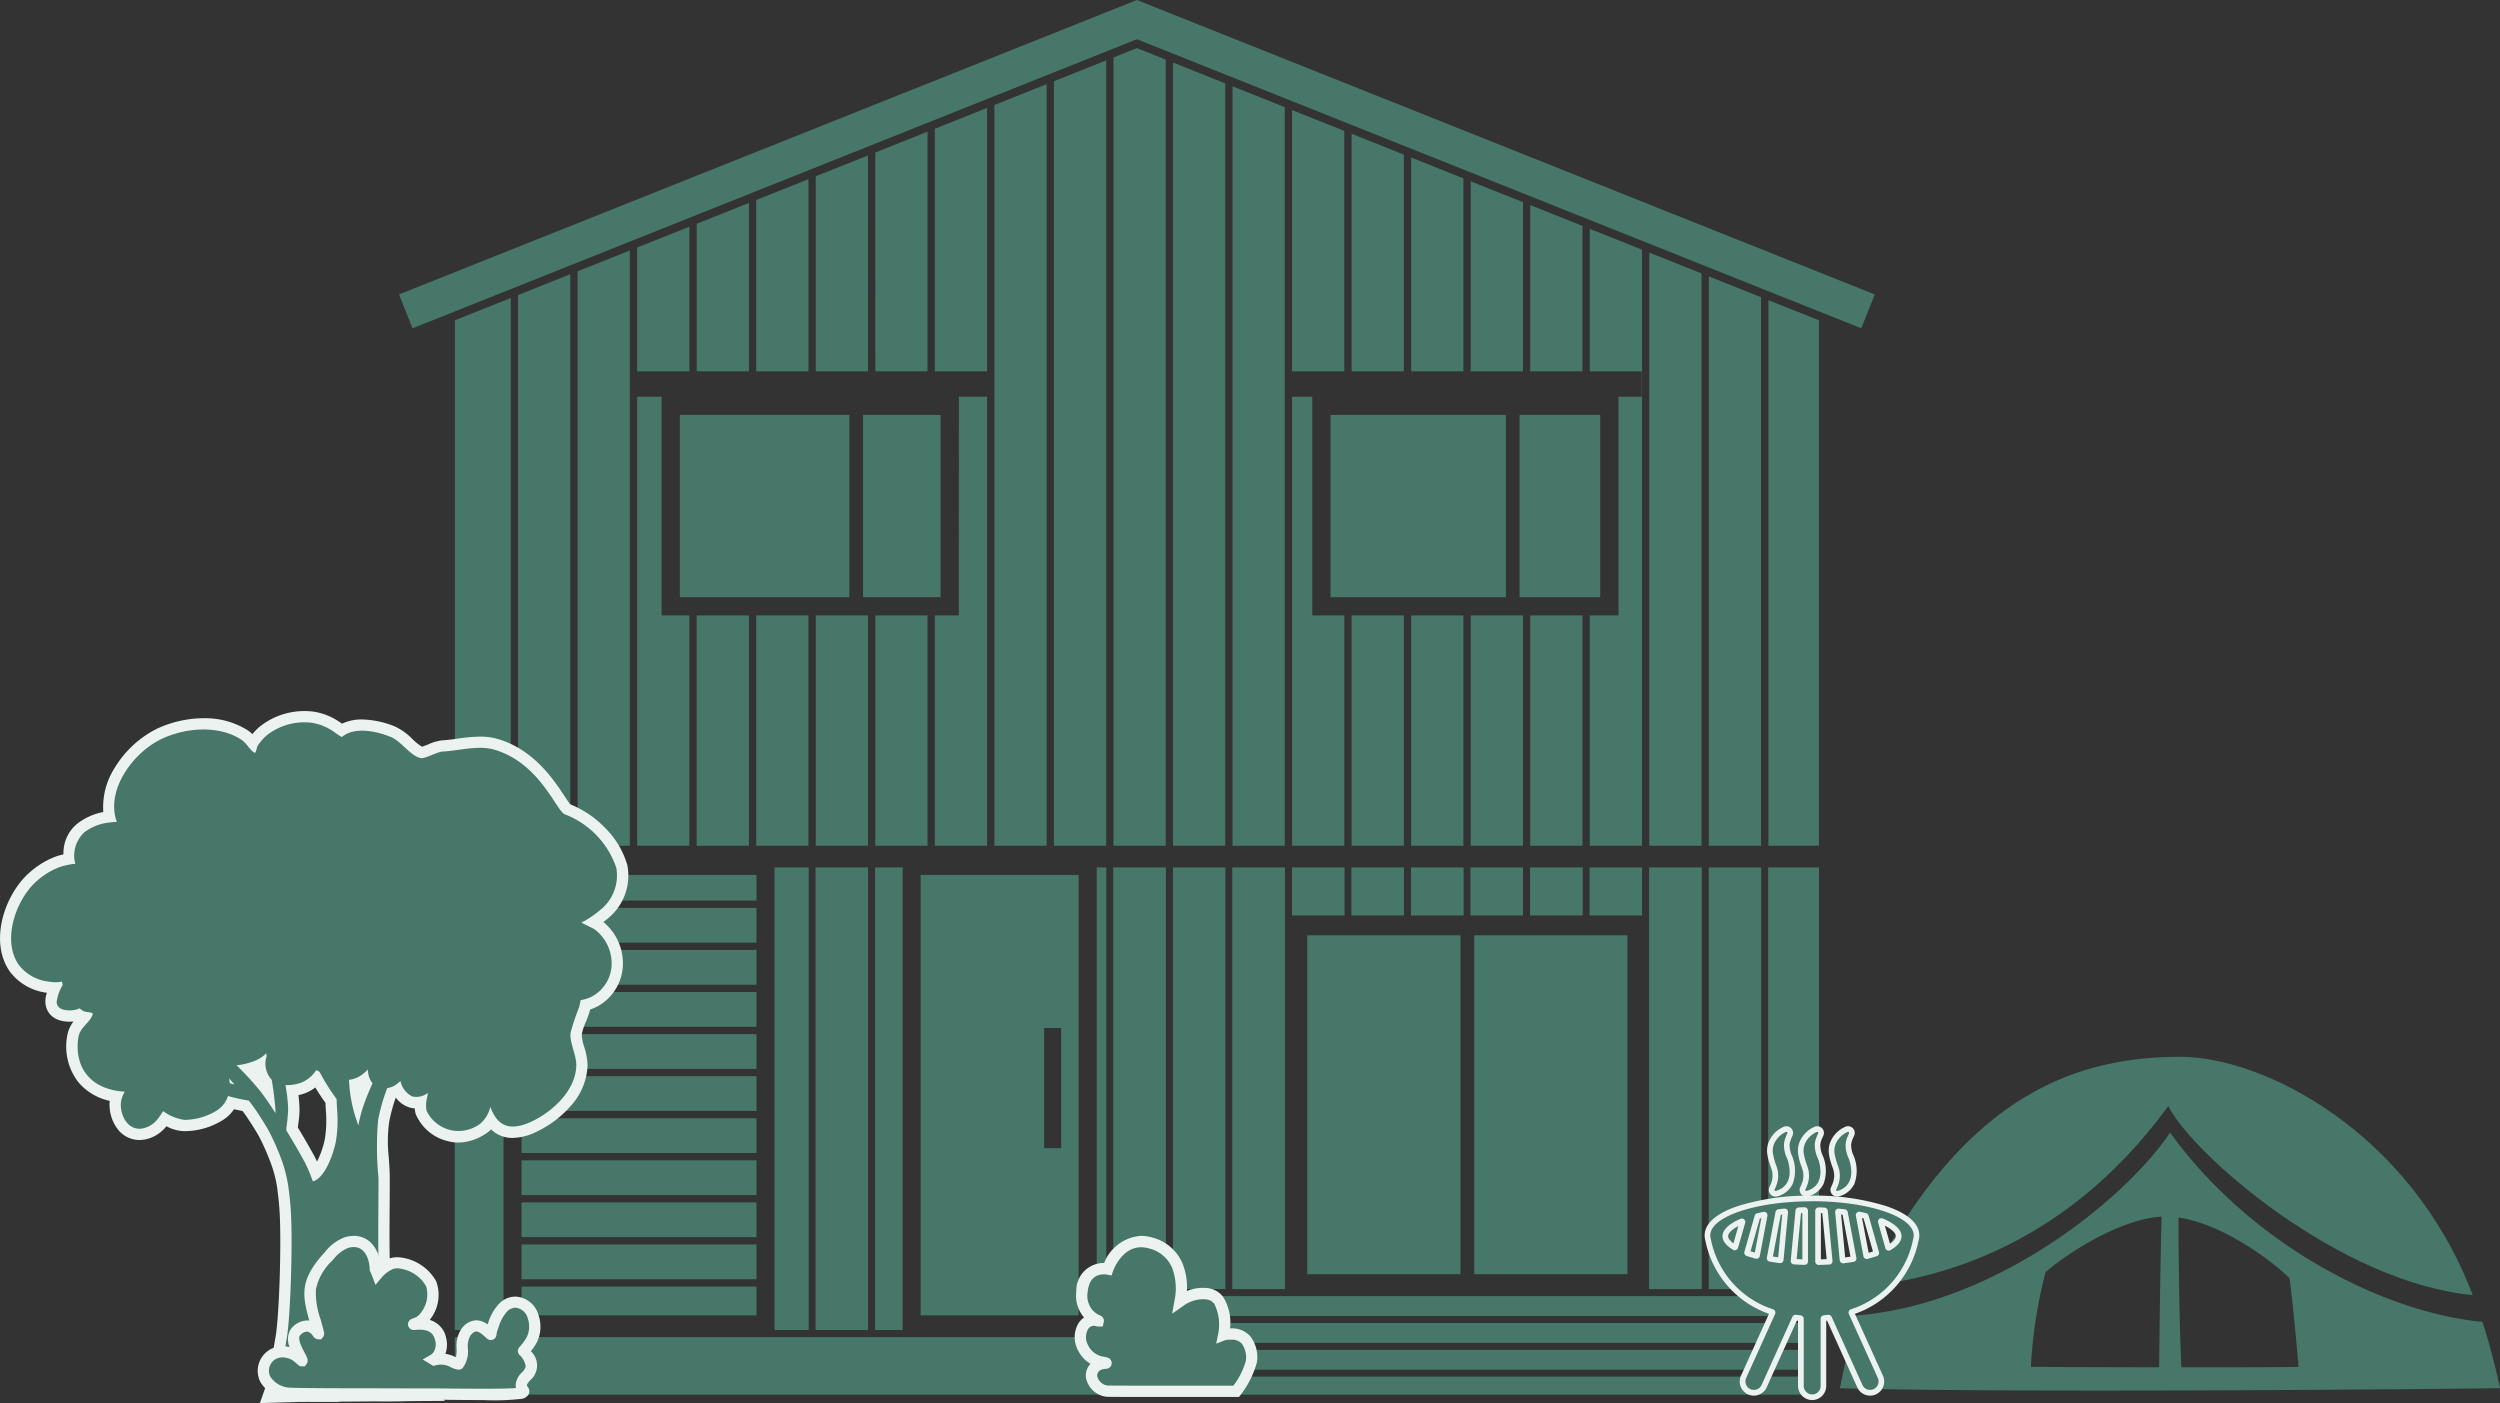 <svg xmlns="http://www.w3.org/2000/svg" xmlns:xlink="http://www.w3.org/1999/xlink" width="221.508" height="124.316" viewBox="0 0 221.508 124.316"><rect x="0" y="0" width="221.508" height="124.316" fill="#333333" stroke="none"/><defs><clipPath id="a"><rect width="4.629" height="14.919" fill="#467768"/></clipPath><clipPath id="b"><rect width="4.629" height="20.409" fill="#467768"/></clipPath><clipPath id="c"><rect width="4.629" height="12.814" fill="#467768"/></clipPath><clipPath id="f"><rect width="4.629" height="19.13" fill="#467768"/></clipPath><clipPath id="h"><rect width="4.629" height="17.024" fill="#467768"/></clipPath><clipPath id="i"><rect width="4.629" height="39.787" fill="#467768"/></clipPath><clipPath id="j"><rect width="4.629" height="16.834" fill="#467768"/></clipPath><clipPath id="k"><rect width="4.629" height="18.939" fill="#467768"/></clipPath><clipPath id="l"><rect width="4.629" height="52.745" fill="#467768"/></clipPath><clipPath id="m"><rect width="4.629" height="14.728" fill="#467768"/></clipPath><clipPath id="n"><rect width="4.629" height="21.044" fill="#467768"/></clipPath><clipPath id="o"><rect width="4.629" height="50.64" fill="#467768"/></clipPath><clipPath id="p"><rect width="4.629" height="23.149" fill="#467768"/></clipPath><clipPath id="q"><rect width="4.952" height="48.535" fill="#467768"/></clipPath><clipPath id="r"><rect width="4.629" height="69.396" fill="#467768"/></clipPath><clipPath id="t"><rect width="4.629" height="21.235" fill="#467768"/></clipPath><clipPath id="x"><rect width="4.629" height="54.66" fill="#467768"/></clipPath><clipPath id="y"><rect width="4.629" height="50.45" fill="#467768"/></clipPath><clipPath id="z"><rect width="4.629" height="52.555" fill="#467768"/></clipPath><clipPath id="ab"><rect width="4.629" height="67.291" fill="#467768"/></clipPath><clipPath id="ad"><rect width="4.629" height="67.481" fill="#467768"/></clipPath><clipPath id="ae"><rect width="4.629" height="23.339" fill="#467768"/></clipPath><clipPath id="af"><rect width="4.474" height="48.345" fill="#467768"/></clipPath><clipPath id="ag"><rect width="4.629" height="69.586" fill="#467768"/></clipPath><clipPath id="ah"><rect width="4.629" height="70.673" fill="#467768"/></clipPath><clipPath id="ai"><rect width="130.76" height="29.089" fill="#467768"/></clipPath></defs><g transform="translate(3294.078 6132.225)"><g transform="translate(317.538 102.281)"><path d="M41.625,4.371C43.822,8.691,56.822,20,68.6,21.113,63.038,6.507,49.96.006,42.721,0,34.278,0,23.7,2.695,14.976,20.326c5.051-.6,16.983-2.714,26.649-15.956" transform="translate(-3461.125 -6140.87)" fill="#467768"/><path d="M56.936,57.846c-8.559-.8-20.342-6.641-27.676-16.767-3.984,5.912-15.488,15.238-27.811,16.2C.826,59.631,0,63.729,0,63.729c17.669.464,58.489,0,58.489,0a59.051,59.051,0,0,0-1.553-5.883M16.927,61.838a41.869,41.869,0,0,1,1.3-8.406c2.793-2.342,7.14-4.751,10.281-4.909-.12,4.183-.192,10.752-.217,13.348-5.861-.009-11.363-.034-11.363-.034m13.328.036C30.06,57.409,30.01,51.834,30,48.6c4.079.595,8.515,4.039,9.843,5.385.332,2.345.8,7.85.8,7.85-2.109.032-6.194.039-10.388.036" transform="translate(-3448.598 -6175.231)" fill="#467768"/></g><g transform="translate(300.023 141.775)"><rect width="4.629" height="4.222" transform="translate(-3458.517 -6197.125)" fill="#467768"/><rect width="4.629" height="4.222" transform="translate(-3458.517 -6197.125)" fill="#467768"/><rect width="4.629" height="4.222" transform="translate(-3453.242 -6197.125)" fill="#467768"/><rect width="4.629" height="4.222" transform="translate(-3453.242 -6197.125)" fill="#467768"/><rect width="4.629" height="4.222" transform="translate(-3463.793 -6197.125)" fill="#467768"/><rect width="4.629" height="4.222" transform="translate(-3463.793 -6197.125)" fill="#467768"/><rect width="4.629" height="4.222" transform="translate(-3469.068 -6197.125)" fill="#467768"/><rect width="4.629" height="4.222" transform="translate(-3469.068 -6197.125)" fill="#467768"/><rect width="4.629" height="4.222" transform="translate(-3479.619 -6197.125)" fill="#467768"/><rect width="4.629" height="4.222" transform="translate(-3479.619 -6197.125)" fill="#467768"/><rect width="4.629" height="4.222" transform="translate(-3474.344 -6197.125)" fill="#467768"/><rect width="4.629" height="4.222" transform="translate(-3474.344 -6197.125)" fill="#467768"/><rect width="4.629" height="40.963" transform="translate(-3521.822 -6197.125)" fill="#467768"/><rect width="4.629" height="40.963" transform="translate(-3521.822 -6197.125)" fill="#467768"/><rect width="0.824" height="40.963" transform="translate(-3496.916 -6197.125)" fill="#467768"/><rect width="0.824" height="40.963" transform="translate(-3496.916 -6197.125)" fill="#467768"/><rect width="2.401" height="40.963" transform="translate(-3516.547 -6197.125)" fill="#467768"/><rect width="2.401" height="40.963" transform="translate(-3516.547 -6197.125)" fill="#467768"/><rect width="57.705" height="5.066" transform="translate(-3553.798 -6155.516)" fill="#467768"/><rect width="57.706" height="5.066" transform="translate(-3553.797 -6155.516)" fill="#467768"/><rect width="4.629" height="37.338" transform="translate(-3442.692 -6197.125)" fill="#467768"/><rect width="4.629" height="37.338" transform="translate(-3442.692 -6197.125)" fill="#467768"/><rect width="62.504" height="1.729" transform="translate(-3495.445 -6154.391)" fill="#467768"/><rect width="62.504" height="1.729" transform="translate(-3495.445 -6154.391)" fill="#467768"/><rect width="4.474" height="37.338" transform="translate(-3437.416 -6197.125)" fill="#467768"/><rect width="4.474" height="37.338" transform="translate(-3437.416 -6197.125)" fill="#467768"/><rect width="62.504" height="1.729" transform="translate(-3495.445 -6156.766)" fill="#467768"/><rect width="62.504" height="1.729" transform="translate(-3495.445 -6156.766)" fill="#467768"/><rect width="62.504" height="1.729" transform="translate(-3495.445 -6159.14)" fill="#467768"/><rect width="62.504" height="1.729" transform="translate(-3495.445 -6159.141)" fill="#467768"/><rect width="62.504" height="1.566" transform="translate(-3495.445 -6152.015)" fill="#467768"/><rect width="62.504" height="1.566" transform="translate(-3495.445 -6152.015)" fill="#467768"/><rect width="4.629" height="37.338" transform="translate(-3495.445 -6197.125)" fill="#467768"/><rect width="4.629" height="37.338" transform="translate(-3495.445 -6197.125)" fill="#467768"/><rect width="4.629" height="37.338" transform="translate(-3490.17 -6197.125)" fill="#467768"/><rect width="4.629" height="37.338" transform="translate(-3490.17 -6197.125)" fill="#467768"/><rect width="4.629" height="37.338" transform="translate(-3447.967 -6197.125)" fill="#467768"/><rect width="4.629" height="37.338" transform="translate(-3447.967 -6197.125)" fill="#467768"/><rect width="4.629" height="37.338" transform="translate(-3484.895 -6197.125)" fill="#467768"/><rect width="4.629" height="37.338" transform="translate(-3484.895 -6197.125)" fill="#467768"/><rect width="4.293" height="40.963" transform="translate(-3553.798 -6197.125)" fill="#467768"/><rect width="4.293" height="40.963" transform="translate(-3553.797 -6197.125)" fill="#467768"/><rect width="2.991" height="40.963" transform="translate(-3525.459 -6197.125)" fill="#467768"/><rect width="2.99" height="40.963" transform="translate(-3525.459 -6197.125)" fill="#467768"/><rect width="20.815" height="3.081" transform="translate(-3547.889 -6171.192)" fill="#467768"/><rect width="20.815" height="3.081" transform="translate(-3547.889 -6174.92)" fill="#467768"/><rect width="20.815" height="3.081" transform="translate(-3547.889 -6167.464)" fill="#467768"/><rect width="20.815" height="3.081" transform="translate(-3547.889 -6163.737)" fill="#467768"/><rect width="20.815" height="2.274" transform="translate(-3547.889 -6196.479)" fill="#467768"/><rect width="20.815" height="3.081" transform="translate(-3547.889 -6186.104)" fill="#467768"/><rect width="20.815" height="3.081" transform="translate(-3547.889 -6178.648)" fill="#467768"/><rect width="20.815" height="2.555" transform="translate(-3547.889 -6160.009)" fill="#467768"/><rect width="20.815" height="3.081" transform="translate(-3547.889 -6193.559)" fill="#467768"/><rect width="20.815" height="3.081" transform="translate(-3547.889 -6182.375)" fill="#467768"/><rect width="20.815" height="3.081" transform="translate(-3547.889 -6189.831)" fill="#467768"/><rect width="13.579" height="30.025" transform="translate(-3478.276 -6191.127)" fill="#467768"/><rect width="13.58" height="30.025" transform="translate(-3463.485 -6191.127)" fill="#467768"/><rect width="15.541" height="16.148" transform="translate(-3476.213 -6237.236)" fill="#467768"/><rect width="7.146" height="16.148" transform="translate(-3459.461 -6237.236)" fill="#467768"/><path d="M81.124,175.088h14V136.062h-14Zm12.454-14.812H92.065V149.625h1.513Z" transform="translate(-3593.654 -6332.542)" fill="#467768"/><g transform="translate(-3532.373 -6256.02)"><g clip-path="url(#a)"><path d="M46.3,46.478h4.629V31.56L46.3,33.407Z" transform="translate(-46.297 -31.559)" fill="#467768"/></g></g><g transform="translate(-3532.373 -6219.473)"><g clip-path="url(#b)"><rect width="4.629" height="20.409" transform="translate(0)" fill="#467768"/></g></g><g transform="translate(-3537.648 -6253.915)"><g clip-path="url(#c)"><path d="M37.037,48.068h4.629V35.254L37.037,37.1Z" transform="translate(-37.037 -35.254)" fill="#467768"/></g></g><g transform="translate(-3527.098 -6219.473)"><g clip-path="url(#b)"><rect width="4.629" height="20.409" transform="translate(0)" fill="#467768"/></g></g><g transform="translate(-3516.547 -6219.473)"><g clip-path="url(#b)"><rect width="4.629" height="20.409" transform="translate(0)" fill="#467768"/></g></g><g transform="translate(-3521.822 -6260.23)"><g clip-path="url(#f)"><path d="M64.815,43.3h4.629V24.17l-4.629,1.847Z" transform="translate(-64.815 -24.169)" fill="#467768"/></g></g><g transform="translate(-3521.822 -6219.473)"><g clip-path="url(#b)"><rect width="4.629" height="20.409" transform="translate(0)" fill="#467768"/></g></g><g transform="translate(-3527.098 -6258.125)"><g clip-path="url(#h)"><path d="M55.556,44.888h4.629V27.865l-4.629,1.847Z" transform="translate(-55.556 -27.864)" fill="#467768"/></g></g><g transform="translate(-3537.648 -6238.851)"><g clip-path="url(#i)"><path d="M39.206,61.693H37.037v39.787h4.629V81.071h-2.46Z" transform="translate(-37.037 -61.693)" fill="#467768"/></g></g><g transform="translate(-3463.793 -6257.934)"><g clip-path="url(#j)"><path d="M171.3,45.032V30.046L166.667,28.2V45.032Z" transform="translate(-166.667 -28.199)" fill="#467768"/></g></g><g transform="translate(-3469.068 -6260.039)"><g clip-path="url(#k)"><path d="M162.037,43.443V26.351L157.408,24.5V43.443Z" transform="translate(-157.408 -24.504)" fill="#467768"/></g></g><g transform="translate(-3542.923 -6251.809)"><g clip-path="url(#l)"><path d="M27.778,91.694h4.629V38.949L27.778,40.8Z" transform="translate(-27.778 -38.949)" fill="#467768"/></g></g><g transform="translate(-3458.517 -6255.829)"><g clip-path="url(#m)"><path d="M180.555,46.622V33.741l-4.629-1.847V46.622Z" transform="translate(-175.927 -31.894)" fill="#467768"/></g></g><g transform="translate(-3474.344 -6262.144)"><g clip-path="url(#n)"><path d="M152.778,41.852v-19.2l-4.629-1.848V41.852Z" transform="translate(-148.148 -20.809)" fill="#467768"/></g></g><g transform="translate(-3548.199 -6249.704)"><g clip-path="url(#o)"><path d="M18.519,93.284h4.629V42.644l-4.629,1.847Z" transform="translate(-18.519 -42.644)" fill="#467768"/></g></g><g transform="translate(-3479.619 -6264.25)"><g clip-path="url(#p)"><path d="M143.518,40.263v-21.3l-4.629-1.847V40.263Z" transform="translate(-138.89 -17.114)" fill="#467768"/></g></g><g transform="translate(-3553.797 -6247.599)"><g clip-path="url(#q)"><path d="M8.692,94.874h4.952V46.339L8.692,48.315Z" transform="translate(-8.692 -46.339)" fill="#467768"/></g></g><g transform="translate(-3490.17 -6268.46)"><g clip-path="url(#r)"><path d="M120.371,79.12H125V11.571l-4.629-1.847Z" transform="translate(-120.371 -9.724)" fill="#467768"/></g></g><g transform="translate(-3463.793 -6219.473)"><g clip-path="url(#b)"><rect width="4.629" height="20.409" fill="#467768"/></g></g><g transform="translate(-3516.547 -6262.335)"><g clip-path="url(#t)"><path d="M74.074,41.709H78.7V20.475l-4.629,1.847Z" transform="translate(-74.074 -20.474)" fill="#467768"/></g></g><g transform="translate(-3474.344 -6219.473)"><g clip-path="url(#b)"><rect width="4.629" height="20.409" fill="#467768"/></g></g><g transform="translate(-3458.517 -6219.473)"><g clip-path="url(#b)"><rect width="4.629" height="20.409" fill="#467768"/></g></g><g transform="translate(-3469.068 -6219.473)"><g clip-path="url(#b)"><rect width="4.629" height="20.409" fill="#467768"/></g></g><g transform="translate(-3453.242 -6253.724)"><g clip-path="url(#x)"><path d="M185.186,48.212h4.606v2.25h-2.063V69.84h-2.543V90.249h4.629V37.436l-4.629-1.847Z" transform="translate(-185.185 -35.588)" fill="#467768"/></g></g><g transform="translate(-3442.692 -6249.514)"><g clip-path="url(#y)"><path d="M203.7,93.428h4.629v-48.6L203.7,42.978Z" transform="translate(-203.704 -42.978)" fill="#467768"/></g></g><g transform="translate(-3447.967 -6251.618)"><g clip-path="url(#z)"><path d="M194.445,91.838h4.629V41.13l-4.629-1.847Z" transform="translate(-194.445 -39.284)" fill="#467768"/></g></g><g transform="translate(-3479.619 -6238.851)"><g clip-path="url(#i)"><path d="M140.68,81.072h0V61.694H138.89V101.48h4.629V81.072Z" transform="translate(-138.89 -61.693)" fill="#467768"/></g></g><g transform="translate(-3484.895 -6266.354)"><g clip-path="url(#ab)"><path d="M129.63,80.71h4.629V15.266l-4.629-1.847Z" transform="translate(-129.63 -13.419)" fill="#467768"/></g></g><g transform="translate(-3511.271 -6238.851)"><g clip-path="url(#i)"><path d="M85.458,81.072H83.334V101.48h4.629V61.694h-2.5Z" transform="translate(-83.334 -61.693)" fill="#467768"/></g></g><g transform="translate(-3505.996 -6266.545)"><g clip-path="url(#ad)"><path d="M92.593,80.566h4.629V13.084l-4.629,1.848Z" transform="translate(-92.593 -13.085)" fill="#467768"/></g></g><g transform="translate(-3511.271 -6264.44)"><g clip-path="url(#ae)"><path d="M83.334,40.119h4.629V16.78l-4.629,1.847Z" transform="translate(-83.334 -16.78)" fill="#467768"/></g></g><g transform="translate(-3437.416 -6247.409)"><g clip-path="url(#af)"><path d="M212.964,46.673V95.018h4.474V48.459Z" transform="translate(-212.964 -46.673)" fill="#467768"/></g></g><g transform="translate(-3500.721 -6268.65)"><g clip-path="url(#ag)"><path d="M101.852,78.976h4.629V9.39l-4.629,1.847Z" transform="translate(-101.852 -9.39)" fill="#467768"/></g></g><g transform="translate(-3495.445 -6269.737)"><g clip-path="url(#ah)"><path d="M111.111,8.311V78.156h4.629V8.5l-2.554-1.019Z" transform="translate(-111.111 -7.483)" fill="#467768"/></g></g><rect width="15.019" height="16.148" transform="translate(-3533.864 -6237.236)" fill="#467768"/><rect width="6.871" height="16.148" transform="translate(-3517.633 -6237.236)" fill="#467768"/><g transform="translate(-3558.75 -6274)"><g clip-path="url(#ai)"><path d="M129.563,29.089,65.381,3.477,1.2,29.089l-1.2-3L65.381,0l65.38,26.09Z" transform="translate(0 0)" fill="#467768"/></g></g></g><path d="M152.249,22.99a4.114,4.114,0,0,0,.986.054,1.817,1.817,0,0,0,.253-.063c.014.112.034.221.058.329a3.576,3.576,0,0,0-.533,1.53c.074.751,1.084.766,1.647.66a1.34,1.34,0,0,0,.367-.136,3.51,3.51,0,0,0,.379.249c.248.138.881.046.791.312-.258.759-1.119,1.093-1.262,2.026-.358,2.315.763,4.591,4.117,4.8a2.243,2.243,0,0,0-.357,1.218c.064,1.457,1.148,2.659,2.67,1.745.7-.421.982-1.208,1.1-1.232a4.1,4.1,0,0,0,1.874.766,5.53,5.53,0,0,0,2.762-.769,2.41,2.41,0,0,0,1.1-1.356c.052.016.108.039.158.054a14.025,14.025,0,0,0,1.684.362c.1.136.346.455.645.887.34.512.7,1.068,1.037,1.65.043.077.086.155.128.233A21.565,21.565,0,0,1,173.017,39a12.046,12.046,0,0,1,.548,2.346c0,.016,0,.033.006.049a25.692,25.692,0,0,1,.221,2.56c.094,2.332-.008,6.478-.214,9.036-.035.44-.077.856-.122,1.254-.266,1.675-.578,3.285-.763,4.209-.146.548-.248.841-.248.841l1.929-.057,1.023-.008v0l1.371,0,0-.016.652,0h0l1.178-.009h0l2.91-.022c.809.028,2.609-.015,2.871-.022l.494,0s-2.507-2.291-2.973-3.841c-.556-1.852-.3-4.844-.364-7.27-.062-2.487,0-5.518-.007-7.65a28.25,28.25,0,0,1-.036-5.14,16.936,16.936,0,0,1,.808-2.824,1.919,1.919,0,0,0,.726-.273,4.328,4.328,0,0,0,.447-.359,1.937,1.937,0,0,0,1.066,1.373,1.682,1.682,0,0,0,1.366-.318s-.04.263-.066.394a2.647,2.647,0,0,0-.045,1.2,3.149,3.149,0,0,0,2.181,1.713,3.2,3.2,0,0,0,2.543-.562,2.755,2.755,0,0,0,.921-1.513c.519,1.412,1.432,2.346,3.664,1.3,1.864-.878,3.919-2.773,3.95-4.98.013-.92-.63-2.069-.5-2.915a21.874,21.874,0,0,1,.743-2.212c.056-.213.1-.43.148-.648a3.183,3.183,0,0,0,1.027-.336,3.325,3.325,0,0,0,1.688-3.34,3.781,3.781,0,0,0-1.45-2.571c-.117-.1-1.158-.566-1.171-.622-.02-.081.149-.083.224-.127A10.221,10.221,0,0,0,201.2,16.63a3.891,3.891,0,0,0,1.4-3.709,7.709,7.709,0,0,0-4.558-4.745c-.748-.269-2.224-4.589-6.3-5.743-1.392-.395-3.084.106-4.554.182-.441.023-1.585.661-1.921.58-.957-.228-1.7-1.489-2.662-1.881-1.2-.487-3.193-.945-4.3,0-.056.047-.736-.462-.8-.5a4.618,4.618,0,0,0-1.872-.749,5.392,5.392,0,0,0-3.993,1.1,4.407,4.407,0,0,0-.8.915c-.134.195-.143.758-.338.62-.434-.307-.668-.842-1.148-1.152-2.023-1.307-4.96-1.043-7.046-.052-2.54,1.206-4.969,4.553-3.974,7.325.023.066-.145.021-.217.031-.283.035-.565.053-.846.109a4.42,4.42,0,0,0-1.814.816,2.815,2.815,0,0,0-.8,2.765c.007.053-.107.021-.161.031a6.677,6.677,0,0,0-1.288.3,6.569,6.569,0,0,0-2.339,1.584c-1.589,1.708-2.652,4.992-1.212,7.052a3.857,3.857,0,0,0,2.581,1.479m22.723,15.954c-.392-.734-.975-1.739-1.6-2.766,0-.106.005-.214.007-.229a14.751,14.751,0,0,0,.156-1.63,13.6,13.6,0,0,0-.241-2.153A3.725,3.725,0,0,0,174.531,32a2.755,2.755,0,0,0,1.386-1.026c.034-.047.093-.146.093-.146s.112.064.293.158a17.321,17.321,0,0,0,1.512,2.408c.014.328.029.657.047.985a11.216,11.216,0,0,1-.116,2.819c-.18.91-.912,3.2-2.032,3.5a15.36,15.36,0,0,0-.742-1.752m-6.63-6.956a3.17,3.17,0,0,0-.053-.418l.478.533a3.829,3.829,0,0,1-.426-.115m3.227-2.637c.02.078.037.156.057.234a2.087,2.087,0,0,0,.443,2.108q.229,1.336.333,2.679c0,.093.008.187.006.28-.434-.669-.856-1.291-1.221-1.785a24.531,24.531,0,0,0-2.074-2.3l0,0-.159-.163a4.961,4.961,0,0,0,1.178-.239,3.414,3.414,0,0,0,1.213-.6,2.9,2.9,0,0,0,.223-.218m8.58,4.79a12.211,12.211,0,0,0-.4,1.6c-.149-.4-.283-.812-.4-1.223a13.151,13.151,0,0,1-.432-2.817,2.466,2.466,0,0,0,1.137-.443c.2-.141.552-.474.552-.474a1.787,1.787,0,0,0,.4,1.223,21.808,21.808,0,0,0-.854,2.133" transform="translate(-3442.071 -6068.248)" fill="#467768" fill-rule="evenodd"/><path d="M171.021,60.34l.481-1.373c.007-.02.095-.278.218-.738.2-1.014.495-2.539.746-4.116.048-.427.086-.819.117-1.2.207-2.563.3-6.645.212-8.916a24.513,24.513,0,0,0-.212-2.46l0-.028,0-.031a10.985,10.985,0,0,0-.5-2.134,20.6,20.6,0,0,0-1.106-2.564c-.038-.07-.076-.14-.115-.209-.282-.482-.6-.987-1-1.585-.145-.209-.273-.387-.377-.528-.221-.04-.482-.091-.757-.155a3.344,3.344,0,0,1-1.13,1.044,6.449,6.449,0,0,1-3.285.9,3.579,3.579,0,0,1-1.573-.433,3.293,3.293,0,0,1-.857.758,2.972,2.972,0,0,1-1.534.461,2.436,2.436,0,0,1-1.968-1.014,3.6,3.6,0,0,1-.682-2.006,2.725,2.725,0,0,1,.017-.45,5,5,0,0,1-2.806-1.686,5.154,5.154,0,0,1-.96-4.079,2.73,2.73,0,0,1,.559-1.268c-.119.011-.239.017-.357.017-1.454,0-2.054-.831-2.131-1.609a2.279,2.279,0,0,1,.128-.952l-.058-.009a4.807,4.807,0,0,1-3.241-1.893c-1.7-2.437-.652-6.209,1.3-8.306a7.525,7.525,0,0,1,2.719-1.839,5.474,5.474,0,0,1,.749-.218,3.338,3.338,0,0,1,1.235-2.727,5.385,5.385,0,0,1,2.237-1.012l.055-.011a6.469,6.469,0,0,1,1.009-3.913A9.169,9.169,0,0,1,161.892.595,9.867,9.867,0,0,1,166.04-.34,7.1,7.1,0,0,1,169.91.71a2.8,2.8,0,0,1,.446.362A4.679,4.679,0,0,1,171.012.4a6.329,6.329,0,0,1,3.974-1.374,6.108,6.108,0,0,1,.785.05,5.585,5.585,0,0,1,2.272.893c.041.026.074.049.153.106l.1.069a3.994,3.994,0,0,1,1.781-.374,8.146,8.146,0,0,1,2.912.624,5.31,5.31,0,0,1,1.55,1.114,4.359,4.359,0,0,0,.848.676c.148-.047.382-.141.536-.2a4.12,4.12,0,0,1,1.221-.36c.422-.022.876-.084,1.357-.15a15.083,15.083,0,0,1,2.034-.184,5.4,5.4,0,0,1,1.488.188c3.238.917,5.014,3.608,5.969,5.054.184.278.407.616.528.758a8.867,8.867,0,0,1,3.077,2.077,7.667,7.667,0,0,1,1.98,3.31,4.885,4.885,0,0,1-1.722,4.721q-.191.163-.4.321a4.693,4.693,0,0,1,1.7,3.148,4.339,4.339,0,0,1-2.217,4.323,4.189,4.189,0,0,1-.655.278l-.02.078a8.959,8.959,0,0,1-.373,1.047,5.142,5.142,0,0,0-.349,1.06,3.622,3.622,0,0,0,.213,1.12,5.828,5.828,0,0,1,.3,1.657,5.69,5.69,0,0,1-1.535,3.633,9.316,9.316,0,0,1-2.989,2.238,4.954,4.954,0,0,1-2.1.545,2.68,2.68,0,0,1-1.928-.756,2.323,2.323,0,0,1-.466.377,4.475,4.475,0,0,1-2.424.79,3.59,3.59,0,0,1-.886-.113,4.112,4.112,0,0,1-2.9-2.416,2.511,2.511,0,0,1-.084-.5,2.059,2.059,0,0,1-.522-.1,2.372,2.372,0,0,1-1.16-.859,15.284,15.284,0,0,0-.587,2.172,12.821,12.821,0,0,0-.032,3.14c.041.591.083,1.2.085,1.817,0,.74,0,1.583-.009,2.476-.011,1.659-.024,3.539.016,5.153.017.692.01,1.435,0,2.153a18.91,18.91,0,0,0,.32,4.854,11.357,11.357,0,0,0,2.689,3.391l1.882,1.72-3.034.021c-.164,0-1.284.032-2.171.032-.3,0-.543,0-.73-.009L178,60.214l.006.028-2.846-.007-.764.006Zm3.542-19.07a26.542,26.542,0,0,1,.229,2.649c.095,2.335,0,6.529-.217,9.156-.032.408-.074.829-.126,1.287l-.006.044c-.229,1.438-.49,2.834-.691,3.854l.614-.018,1.165-.009h0l5.986-.046h.021c.167.006.4.009.682.009h.333a8.128,8.128,0,0,1-1.615-2.587,19.987,19.987,0,0,1-.4-5.45c.008-.733.015-1.426,0-2.083-.041-1.646-.028-3.543-.017-5.217.006-.887.012-1.726.009-2.455,0-.549-.04-1.1-.08-1.687-.022-.324-.045-.651-.061-.981l-.329,1.71-1.183-3.188a8.756,8.756,0,0,1-.146,1.132,10.1,10.1,0,0,1-.742,2.215,3.448,3.448,0,0,1-2.009,2.058l-.884.24-.316-.859c-.192-.52-.346-.9-.467-1.172.095.411.177.856.246,1.335l0,.031Zm-.18-5.347c.575.948,1.1,1.866,1.471,2.55q.108.2.228.465.048-.091.1-.2A8.194,8.194,0,0,0,176.765,37a10.217,10.217,0,0,0,.1-2.569c-.013-.24-.024-.479-.034-.692-.319-.442-.621-.9-.9-1.365a3.471,3.471,0,0,1-1.117.581q-.19.056-.377.1a12.154,12.154,0,0,1,.093,1.248,8.057,8.057,0,0,1-.1,1.236C174.414,35.671,174.4,35.8,174.383,35.922Zm12.435-2.482,0,.026a1.936,1.936,0,0,0-.059.725,2.329,2.329,0,0,0,1.464,1.01,1.567,1.567,0,0,0,.392.051,2.714,2.714,0,0,0,1.384-.5,1.78,1.78,0,0,0,.47-.9,1,1,0,0,1,.971-.761h.7l.241.655c.4,1.091.81,1.091,1.055,1.091a3.153,3.153,0,0,0,1.245-.355c1.608-.757,3.351-2.36,3.376-4.09a4.528,4.528,0,0,0-.224-1.084,4.671,4.671,0,0,1-.265-1.967,6.774,6.774,0,0,1,.471-1.508,7.377,7.377,0,0,0,.294-.812c.045-.17.089-.362.133-.585l.138-.691.7-.1a2.193,2.193,0,0,0,.706-.231,2.337,2.337,0,0,0,1.16-2.357A2.752,2.752,0,0,0,200.1,19.19c-.1-.052-.307-.156-.44-.221-.674-.331-.982-.482-1.1-.965a1.057,1.057,0,0,1,.772-1.275,9.063,9.063,0,0,0,1.217-.858,2.938,2.938,0,0,0,1.084-2.7,6.687,6.687,0,0,0-3.928-4.054c-.532-.191-.855-.68-1.389-1.49-.924-1.4-2.321-3.517-4.845-4.231a3.449,3.449,0,0,0-.942-.112,13.406,13.406,0,0,0-1.764.166c-.492.067-1,.137-1.5.164a6.2,6.2,0,0,0-.609.222,3.824,3.824,0,0,1-1.321.368,1.3,1.3,0,0,1-.3-.034,4.334,4.334,0,0,1-1.862-1.2,3.9,3.9,0,0,0-.944-.729,6.241,6.241,0,0,0-2.159-.476,1.69,1.69,0,0,0-1.112.309l-.008.007a1.018,1.018,0,0,1-.652.236h0c-.386,0-.668-.19-1.269-.619l-.065-.046a3.565,3.565,0,0,0-1.454-.6,4.1,4.1,0,0,0-.528-.034,4.359,4.359,0,0,0-2.7.916,3.242,3.242,0,0,0-.559.64l-.02.075a2.475,2.475,0,0,1-.119.368,1.085,1.085,0,0,1-1.65.5,3.677,3.677,0,0,1-.726-.725,2.032,2.032,0,0,0-.387-.4,5.119,5.119,0,0,0-2.785-.729,7.826,7.826,0,0,0-3.29.741c-2.23,1.059-4.228,3.948-3.461,6.084a1.028,1.028,0,0,1-.126.937,1.05,1.05,0,0,1-.873.438c-.044,0-.084,0-.116,0l-.206.022c-.175.018-.34.036-.487.065a3.447,3.447,0,0,0-1.392.622c-.427.337-.552.875-.429,1.856a1.023,1.023,0,0,1-.247.8,1.049,1.049,0,0,1-.8.352h-.028a5.471,5.471,0,0,0-1.013.235,5.59,5.59,0,0,0-1.958,1.328,6.53,6.53,0,0,0-1.5,2.928,3.634,3.634,0,0,0,.373,2.87A2.879,2.879,0,0,0,152.409,22a3.214,3.214,0,0,0,.7.047l.036-.01.085-.024,1.108-.3.147,1.139c.01.076.024.155.043.24l.072.324-.136.3c-.056.123-.116.245-.174.363s-.155.313-.214.462l.079,0a1.811,1.811,0,0,0,.326-.03h0a.478.478,0,0,0,.091-.04l.555-.289.5.372c.074.054.139.1.2.137l.1.013a1.4,1.4,0,0,1,1.117.585,1.112,1.112,0,0,1,.1.952,3.351,3.351,0,0,1-.786,1.194c-.263.288-.4.448-.435.662a3.191,3.191,0,0,0,.542,2.521,3.517,3.517,0,0,0,2.649,1.13l1.553.1-.733,1.372a1.328,1.328,0,0,0-.24.7c.023.532.279,1.106.652,1.106a1.045,1.045,0,0,0,.5-.176,2,2,0,0,0,.59-.677,1.268,1.268,0,0,1,.828-.678,1.034,1.034,0,0,1,.2-.02,1.337,1.337,0,0,1,.794.309,2.1,2.1,0,0,0,1.1.458h.085a4.626,4.626,0,0,0,2.153-.641,1.4,1.4,0,0,0,.644-.8l.117-.349-.025-.406a2.161,2.161,0,0,0-.036-.286l-.4-2.027-.185-.19.146-.01-.267-1.349,1.157,1.291,1.131-.074a3.94,3.94,0,0,0,.938-.194,2.763,2.763,0,0,0,.858-.394,1.929,1.929,0,0,0,.149-.146l1.246-1.346.456,1.776c.012.048.024.1.035.143.008.032.015.064.023.1l.063.248-.064.247a1.157,1.157,0,0,0,.157,1.126l.2.186.391.02a2.761,2.761,0,0,0,.906-.131,1.75,1.75,0,0,0,.857-.649c.01-.015.033-.052.05-.08l.506-.838.849.488s.1.056.253.136l.285.147.146.285c.214.417.459.841.725,1.258v-.02l-.057-.94.935-.113a1.46,1.46,0,0,0,.677-.265c.092-.066.319-.268.447-.388l1.987-1.867-.3,2.669a.784.784,0,0,0,.138.475l.139.152.272-.04a.922.922,0,0,0,.346-.134,3.742,3.742,0,0,0,.3-.247l1.339-1.219.314,1.757c.043.184.207.561.4.626a.1.1,0,0,0,.025,0,.914.914,0,0,0,.416-.165l2.011-1.641-.414,2.586C186.885,33.039,186.846,33.294,186.818,33.44Z" transform="translate(-3442.071 -6068.248)" fill="#ecf2f0"/><path d="M152.249,22.99a4.114,4.114,0,0,0,.986.054,1.817,1.817,0,0,0,.253-.063c.014.112.034.221.058.329a3.576,3.576,0,0,0-.533,1.53c.074.751,1.084.766,1.647.66a1.34,1.34,0,0,0,.367-.136,3.51,3.51,0,0,0,.379.249c.248.138.881.046.791.312-.258.759-1.119,1.093-1.262,2.026-.358,2.315.763,4.591,4.117,4.8a2.243,2.243,0,0,0-.357,1.218c.064,1.457,1.148,2.659,2.67,1.745.7-.421.982-1.208,1.1-1.232a4.1,4.1,0,0,0,1.874.766,5.53,5.53,0,0,0,2.762-.769,2.41,2.41,0,0,0,1.1-1.356c.052.016.108.039.158.054a14.025,14.025,0,0,0,1.684.362c.1.136.346.455.645.887.34.512.7,1.068,1.037,1.65.043.077.086.155.128.233A21.565,21.565,0,0,1,173.017,39a12.046,12.046,0,0,1,.548,2.346c0,.016,0,.033.006.049a25.692,25.692,0,0,1,.221,2.56c.094,2.332-.008,6.478-.214,9.036-.035.44-.077.856-.122,1.254-.266,1.675-.578,3.285-.763,4.209-.146.548-.248.841-.248.841l1.929-.057,1.023-.008v0l1.371,0,0-.016.652,0h0l1.178-.009h0l2.91-.022c.809.028,2.609-.015,2.871-.022l.494,0s-2.507-2.291-2.973-3.841c-.556-1.852-.3-4.844-.364-7.27-.062-2.487,0-5.518-.007-7.65a28.25,28.25,0,0,1-.036-5.14,16.936,16.936,0,0,1,.808-2.824,1.919,1.919,0,0,0,.726-.273,4.328,4.328,0,0,0,.447-.359,1.937,1.937,0,0,0,1.066,1.373,1.682,1.682,0,0,0,1.366-.318s-.04.263-.066.394a2.647,2.647,0,0,0-.045,1.2,3.149,3.149,0,0,0,2.181,1.713,3.2,3.2,0,0,0,2.543-.562,2.755,2.755,0,0,0,.921-1.513c.519,1.412,1.432,2.346,3.664,1.3,1.864-.878,3.919-2.773,3.95-4.98.013-.92-.63-2.069-.5-2.915a21.874,21.874,0,0,1,.743-2.212c.056-.213.1-.43.148-.648a3.183,3.183,0,0,0,1.027-.336,3.325,3.325,0,0,0,1.688-3.34,3.781,3.781,0,0,0-1.45-2.571c-.117-.1-1.158-.566-1.171-.622-.02-.081.149-.083.224-.127A10.221,10.221,0,0,0,201.2,16.63a3.891,3.891,0,0,0,1.4-3.709,7.709,7.709,0,0,0-4.558-4.745c-.748-.269-2.224-4.589-6.3-5.743-1.392-.395-3.084.106-4.554.182-.441.023-1.585.661-1.921.58-.957-.228-1.7-1.489-2.662-1.881-1.2-.487-3.193-.945-4.3,0-.056.047-.736-.462-.8-.5a4.618,4.618,0,0,0-1.872-.749,5.392,5.392,0,0,0-3.993,1.1,4.407,4.407,0,0,0-.8.915c-.134.195-.143.758-.338.62-.434-.307-.668-.842-1.148-1.152-2.023-1.307-4.96-1.043-7.046-.052-2.54,1.206-4.969,4.553-3.974,7.325.023.066-.145.021-.217.031-.283.035-.565.053-.846.109a4.42,4.42,0,0,0-1.814.816,2.815,2.815,0,0,0-.8,2.765c.007.053-.107.021-.161.031a6.677,6.677,0,0,0-1.288.3,6.569,6.569,0,0,0-2.339,1.584c-1.589,1.708-2.652,4.992-1.212,7.052a3.857,3.857,0,0,0,2.581,1.479m22.723,15.954c-.392-.734-.975-1.739-1.6-2.766,0-.106.005-.214.007-.229a14.751,14.751,0,0,0,.156-1.63,13.6,13.6,0,0,0-.241-2.153A3.725,3.725,0,0,0,174.531,32a2.755,2.755,0,0,0,1.386-1.026c.034-.047.093-.146.093-.146s.112.064.293.158a17.321,17.321,0,0,0,1.512,2.408c.014.328.029.657.047.985a11.216,11.216,0,0,1-.116,2.819c-.18.91-.912,3.2-2.032,3.5a15.36,15.36,0,0,0-.742-1.752m-6.63-6.956a3.17,3.17,0,0,0-.053-.418l.478.533a3.829,3.829,0,0,1-.426-.115m3.227-2.637c.02.078.037.156.057.234a2.087,2.087,0,0,0,.443,2.108q.229,1.336.333,2.679c0,.093.008.187.006.28-.434-.669-.856-1.291-1.221-1.785a24.531,24.531,0,0,0-2.074-2.3l0,0-.159-.163a4.961,4.961,0,0,0,1.178-.239,3.414,3.414,0,0,0,1.213-.6,2.9,2.9,0,0,0,.223-.218m8.58,4.79a12.211,12.211,0,0,0-.4,1.6c-.149-.4-.283-.812-.4-1.223a13.151,13.151,0,0,1-.432-2.817,2.466,2.466,0,0,0,1.137-.443c.2-.141.552-.474.552-.474a1.787,1.787,0,0,0,.4,1.223,21.808,21.808,0,0,0-.854,2.133" transform="translate(-3442.071 -6068.248)" fill="#467768" fill-rule="evenodd"/><path d="M43.013,336.007a3.958,3.958,0,0,0-.856,1.52c-.079.216-.151.438-.21.66-.017.065,0,.24-.045.194-.648-.61-1.346-1.215-2.171-.213-.663.8-.031,2.135-.666,2.854a6.21,6.21,0,0,1-.743-.293,2.3,2.3,0,0,0-1.422-.078l-.04-.023a.561.561,0,0,0,.056-.036,1.591,1.591,0,0,0,.333-.334,1.78,1.78,0,0,0,.228-1.412c-.275-1.225-1.269-1.459-2.367-1.339-.157.018.3-.116.433-.2a1.889,1.889,0,0,0,.627-.6,3.031,3.031,0,0,0,.46-2.8,3.5,3.5,0,0,0-3.451-1.805,3.116,3.116,0,0,0-1.31.932c-.054-.143-.113-.283-.178-.419,0-.072-.008-.143-.014-.215-.118-1.442-1.009-2.611-2.567-2.138a3.848,3.848,0,0,0-1.6,1.249c-2.41,2.638-1.608,3.789-.859,6.8.026.109-.144-.17-.223-.249a1.551,1.551,0,0,0-.442-.331,1.222,1.222,0,0,0-1.4.508c-.544.792.7,2.361.6,2.493,0,0-.256-.225-.269-.235a2.165,2.165,0,0,0-.827-.466,1.716,1.716,0,0,0-2.112.762c-.86,1.558.845,2.766,2.032,2.826,1.747.089,10.252.046,13,.06,1.489.007,6.7.1,7.463-.072.73-.159.131-.244.146-.729.029-.934,1.855-1.166.2-3.01,0,0,.114-.138.124-.15a4.642,4.642,0,0,0,.618-.881,2.663,2.663,0,0,0,.1-2.033,1.571,1.571,0,0,0-2.651-.8" transform="translate(-3292.509 -6352.384)" fill="#467768" fill-rule="evenodd"/><path d="M41.233,344.209h0c-1.108,0-2.3-.012-3.171-.021l-1.051-.009c-.423,0-1,0-1.86,0l-3.834,0c-3.046,0-6.3-.007-7.328-.059a3.184,3.184,0,0,1-2.476-1.491,2.18,2.18,0,0,1,1.929-3.189,2.924,2.924,0,0,1,.655.077,1.711,1.711,0,0,1,.079-1.56,1.865,1.865,0,0,1,1.459-.8,1.4,1.4,0,0,1,.2.014c-.6-2.19-.909-3.561,1.311-5.991l.063-.069a4.071,4.071,0,0,1,1.756-1.321,2.82,2.82,0,0,1,.818-.129,2.132,2.132,0,0,1,1.732.858,3.322,3.322,0,0,1,.631,1.584,2.751,2.751,0,0,1,.912-.479,2.474,2.474,0,0,1,.6-.071,4.175,4.175,0,0,1,3.424,2.141,3.5,3.5,0,0,1-.491,3.3q-.039.059-.08.115a2.071,2.071,0,0,1,1.457,1.635,2.379,2.379,0,0,1-.075,1.37,3.507,3.507,0,0,1,.593.15c.028.009.054.021.171.072l.175.076a3.458,3.458,0,0,0,.057-.764,2.671,2.671,0,0,1,.457-1.79,1.682,1.682,0,0,1,1.289-.716,1.751,1.751,0,0,1,1,.365q.025-.072.051-.144a4.427,4.427,0,0,1,.975-1.7,2.024,2.024,0,0,1,1.435-.621,2.219,2.219,0,0,1,2.043,1.621,3.16,3.16,0,0,1-.133,2.412,4.517,4.517,0,0,1-.54.806,1.718,1.718,0,0,1-.046,2.564c-.159.18-.3.335-.3.462,0,.023.014.048.061.116a.655.655,0,0,1,.117.631.884.884,0,0,1-.717.455A21.537,21.537,0,0,1,41.233,344.209Zm-6.083-1.033c.865,0,1.441,0,1.865,0l1.056.009c.869.009,2.058.021,3.161.021h0c1.785,0,2.573-.032,2.918-.062a1.043,1.043,0,0,1-.03-.284,1.727,1.727,0,0,1,.551-1.094,1.1,1.1,0,0,0,.339-.543,1.692,1.692,0,0,0-.565-1.023h0a.509.509,0,0,1,.025-.7l.069-.082.016-.019a4.222,4.222,0,0,0,.556-.786,2.17,2.17,0,0,0,.076-1.654,1.229,1.229,0,0,0-1.092-.93,1.047,1.047,0,0,0-.733.333,3.525,3.525,0,0,0-.737,1.336c-.075.2-.138.4-.188.587v.016c-.023.559-.439.587-.522.587a.519.519,0,0,1-.358-.145c-.257-.242-.648-.61-.924-.61-.151,0-.325.118-.517.352a1.9,1.9,0,0,0-.229,1.162,2.453,2.453,0,0,1-.446,1.7.509.509,0,0,1-.384.173,2.236,2.236,0,0,1-.8-.28l-.1-.045a1.777,1.777,0,0,0-1.113-.067l-.214.061-.2-.122-.027-.016-.721-.438.731-.422.011-.006a1.119,1.119,0,0,0,.218-.215,1.291,1.291,0,0,0,.152-1.019c-.154-.685-.571-.977-1.4-.977a3.972,3.972,0,0,0-.429.025.668.668,0,0,1-.077,0,.507.507,0,0,1-.5-.414.514.514,0,0,1,.351-.577l.133-.051c.06-.022.183-.068.222-.088a1.4,1.4,0,0,0,.461-.441,2.576,2.576,0,0,0,.429-2.307,3.176,3.176,0,0,0-2.526-1.581,1.475,1.475,0,0,0-.355.041,2.671,2.671,0,0,0-1.052.772L31.7,334l-.3-.79c-.05-.133-.1-.26-.162-.38l-.042-.089-.008-.137c0-.055-.006-.11-.011-.165-.071-.863-.475-1.785-1.4-1.785a1.825,1.825,0,0,0-.527.085,3.284,3.284,0,0,0-1.307,1.037l-.064.07a4.854,4.854,0,0,0-1.462,2.584,7.039,7.039,0,0,0,.419,2.623c.1.355.2.721.3,1.131a.517.517,0,0,1-.091.453l-.15.191h-.246a.616.616,0,0,1-.51-.332c-.021-.029-.056-.076-.071-.093a1.105,1.105,0,0,0-.292-.225.345.345,0,0,0-.149-.031.863.863,0,0,0-.635.368c-.21.306.268,1.2.448,1.535.213.4.366.684.14.979l-.149.194h-.245c-.192,0-.245-.046-.542-.307l-.054-.048a1.655,1.655,0,0,0-.633-.364,2,2,0,0,0-.523-.075,1.181,1.181,0,0,0-1.055,1.7,2.182,2.182,0,0,0,1.653.978c1.013.051,4.421.058,7.278.058Z" transform="translate(-3292.509 -6352.384)" fill="#ecf2f0"/><path d="M158.68,329.293a2.52,2.52,0,0,0-.653.054s.581-3.391-1.515-3.625a3.45,3.45,0,0,0-2.355.658c.371-2.07-.1-4.445-2.593-5.154-2.748-.782-3.813,2.3-3.813,2.3s-2.069-.418-2.292,2.053a2.463,2.463,0,0,0,.58,1.943,2.627,2.627,0,0,0,.514.425c.1.067.446.2.327.172-1.316-.356-1.941,1.284-1.323,2.391a2.449,2.449,0,0,0,2,1.353c.174.047-.44-.01-.767.237-1.164.882.049,2.253.889,2.264,1.911.024,11.452.01,11.452.01a8.177,8.177,0,0,0,1.34-2.617c.1-1.263-.306-2.461-1.794-2.46" transform="translate(-3343.678 -6343.323)" fill="#467768" fill-rule="evenodd"/><path d="M153.628,334.873c-3.2,0-5.2,0-5.953-.014a2.093,2.093,0,0,1-1.781-1.406,1.475,1.475,0,0,1,.328-1.513,2.823,2.823,0,0,1-1.1-1.19,2.437,2.437,0,0,1,0-2.349,1.74,1.74,0,0,1,.528-.57,2.957,2.957,0,0,1-.686-2.3A2.444,2.444,0,0,1,147.417,323h.013a3.789,3.789,0,0,1,3.268-2.4,3.67,3.67,0,0,1,1,.146,3.964,3.964,0,0,1,2.7,2.359,5.613,5.613,0,0,1,.365,2.38,3.8,3.8,0,0,1,1.418-.281,3.512,3.512,0,0,1,.388.022,2.009,2.009,0,0,1,1.419.8,4.364,4.364,0,0,1,.6,2.771h.089a2.167,2.167,0,0,1,1.667.659,3.018,3.018,0,0,1,.625,2.34,8.174,8.174,0,0,1-1.435,2.873l-.15.2h-.253C159.107,334.869,156.408,334.873,153.628,334.873Zm-7.1-6.307a.61.61,0,0,0-.543.341,1.427,1.427,0,0,0,.012,1.355,1.8,1.8,0,0,0,1.455,1.051l.241.063a.506.506,0,0,1-.052,1l-.092.01a1.171,1.171,0,0,0-.451.109.532.532,0,0,0-.25.646,1.128,1.128,0,0,0,.843.719c.75.009,2.749.014,5.941.014,2.281,0,4.507,0,5.247,0a6.635,6.635,0,0,0,1.1-2.156,2.111,2.111,0,0,0-.362-1.582,1.2,1.2,0,0,0-.931-.338,2.779,2.779,0,0,0-.511.034l-.816.318.18-.882a4.14,4.14,0,0,0-.347-2.64.993.993,0,0,0-.73-.4,2.5,2.5,0,0,0-.277-.015,3.036,3.036,0,0,0-1.735.586l-.994.7.214-1.195a5.184,5.184,0,0,0-.194-2.81,2.958,2.958,0,0,0-2.044-1.775,2.672,2.672,0,0,0-.729-.108c-1.732,0-2.468,2.067-2.475,2.088l-.143.413-.428-.086h0a1.475,1.475,0,0,0-.234-.017c-.872,0-1.364.546-1.461,1.624a1.954,1.954,0,0,0,.451,1.56,2.133,2.133,0,0,0,.417.343c.026.016.126.062.173.084l.093.044a.507.507,0,0,1,.3.576l-.086.392h-.4a.573.573,0,0,1-.154-.022A.865.865,0,0,0,146.524,328.566Z" transform="translate(-3343.678 -6343.323)" fill="#ecf2f0"/><g transform="translate(-6.459)"><g transform="translate(300.027 141.775)"><path d="M80.936.432c.025-.058.074-.181.13-.3A.093.093,0,0,0,80.94.01a2.036,2.036,0,0,0-1.1,1.187,1.68,1.68,0,0,0-.053.693,5.812,5.812,0,0,0,.307,1.125,2.379,2.379,0,0,1,.055,1.571,4.048,4.048,0,0,1-.211.515.093.093,0,0,0,.11.132c1.927-.573,1-2.867,1-2.867a2.762,2.762,0,0,1-.281-1.274,2.149,2.149,0,0,1,.174-.661" transform="translate(-3510.348 -6173.713)" fill="#467768"/><path d="M80.018,5.737a.6.6,0,0,1-.509-.288.587.587,0,0,1-.015-.582,3.541,3.541,0,0,0,.175-.429l.006-.017a1.863,1.863,0,0,0-.058-1.249l-.055-.166a5.137,5.137,0,0,1-.274-1.059,2.162,2.162,0,0,1,.072-.9A2.509,2.509,0,0,1,80.717-.437a.593.593,0,0,1,.769.217.589.589,0,0,1,.03.573c-.036.074-.07.156-.1.216L81.4.63a1.651,1.651,0,0,0-.135.507A2.336,2.336,0,0,0,81.5,2.174a3.4,3.4,0,0,1,.038,2.446,2.1,2.1,0,0,1-1.354,1.093A.6.6,0,0,1,80.018,5.737Zm.259-4.2a1.355,1.355,0,0,0,0,.293,4.331,4.331,0,0,0,.228.853l.058.172a3.578,3.578,0,0,1,.187.931,2.906,2.906,0,0,0-.174-1.236A4.04,4.04,0,0,1,80.276,1.54Z" transform="translate(-3510.348 -6173.713)" fill="#ecf2f0"/><path d="M120.317.432c.025-.058.074-.181.13-.3a.093.093,0,0,0-.127-.124,2.036,2.036,0,0,0-1.1,1.187,1.679,1.679,0,0,0-.053.693,5.819,5.819,0,0,0,.307,1.125,2.378,2.378,0,0,1,.055,1.571,4.053,4.053,0,0,1-.211.515.093.093,0,0,0,.11.132c1.927-.573,1-2.867,1-2.867a2.761,2.761,0,0,1-.281-1.274,2.147,2.147,0,0,1,.174-.661" transform="translate(-3546.998 -6173.713)" fill="#467768"/><path d="M119.4,5.737h0a.6.6,0,0,1-.509-.288.587.587,0,0,1-.015-.582,3.544,3.544,0,0,0,.175-.428l.006-.017A1.863,1.863,0,0,0,119,3.172l-.055-.166a5.144,5.144,0,0,1-.274-1.058,2.162,2.162,0,0,1,.072-.9A2.509,2.509,0,0,1,120.1-.437a.593.593,0,0,1,.77.217.589.589,0,0,1,.029.573c-.036.074-.07.156-.1.216l-.026.061a1.65,1.65,0,0,0-.135.507,2.335,2.335,0,0,0,.244,1.037,3.4,3.4,0,0,1,.038,2.446,2.1,2.1,0,0,1-1.354,1.093A.6.6,0,0,1,119.4,5.737Zm.258-4.2a1.354,1.354,0,0,0,0,.293,4.338,4.338,0,0,0,.228.854l.058.172a3.585,3.585,0,0,1,.187.922,2.836,2.836,0,0,0-.173-1.226A4.052,4.052,0,0,1,119.657,1.54Z" transform="translate(-3546.998 -6173.713)" fill="#ecf2f0"/><path d="M159.7.432c.025-.058.074-.181.13-.3A.093.093,0,0,0,159.7.01,2.036,2.036,0,0,0,158.6,1.2a1.679,1.679,0,0,0-.053.693,5.817,5.817,0,0,0,.307,1.125,2.378,2.378,0,0,1,.055,1.571,4.039,4.039,0,0,1-.211.515.093.093,0,0,0,.11.132c1.927-.573,1-2.867,1-2.867a2.763,2.763,0,0,1-.281-1.274A2.149,2.149,0,0,1,159.7.432" transform="translate(-3583.647 -6173.713)" fill="#467768"/><path d="M158.78,5.737h0a.6.6,0,0,1-.509-.288.587.587,0,0,1-.016-.582,3.532,3.532,0,0,0,.175-.429l.006-.017a1.863,1.863,0,0,0-.058-1.249l-.055-.165a5.145,5.145,0,0,1-.274-1.059,2.162,2.162,0,0,1,.072-.9,2.509,2.509,0,0,1,1.358-1.488.593.593,0,0,1,.77.217.588.588,0,0,1,.029.573c-.036.074-.07.156-.1.216l-.026.061a1.652,1.652,0,0,0-.135.507,2.336,2.336,0,0,0,.244,1.037A3.4,3.4,0,0,1,160.3,4.62a2.1,2.1,0,0,1-1.354,1.093A.6.6,0,0,1,158.78,5.737Zm.258-4.2a1.354,1.354,0,0,0,0,.293,4.338,4.338,0,0,0,.228.854l.057.172a3.575,3.575,0,0,1,.187.931,2.906,2.906,0,0,0-.174-1.235A4.042,4.042,0,0,1,159.038,1.54Z" transform="translate(-3583.647 -6173.713)" fill="#ecf2f0"/><path d="M9.012,88.681C4.035,88.681,0,90.035,0,91.705a1.06,1.06,0,0,0,.044.3A8.173,8.173,0,0,0,5.56,98.25a.312.312,0,0,1,.183.423l-2.551,5.639a.75.75,0,1,0,1.366.618l2.718-6.01A.31.31,0,0,1,7.6,98.74q.2.027.4.047a.311.311,0,0,1,.279.31v5.923a.766.766,0,0,0,.736.774.75.75,0,0,0,.764-.75v-5.95a.311.311,0,0,1,.279-.31q.185-.019.369-.044a.31.31,0,0,1,.324.181l2.718,6.01a.75.75,0,1,0,1.366-.618L12.28,98.673a.312.312,0,0,1,.183-.423A8.173,8.173,0,0,0,17.98,92a1.059,1.059,0,0,0,.044-.3h0c0-1.67-4.035-3.024-9.012-3.024m-7,4.3c-.591-.359-.927-.768-.927-1.2,0-.578.593-1.112,1.593-1.54a.305.305,0,0,1,.415.363L2.462,92.8a.306.306,0,0,1-.454.175m2.01.788c-.282-.074-.548-.154-.8-.24a.3.3,0,0,1-.192-.371l.907-3.194a.3.3,0,0,1,.217-.212q.266-.067.549-.126a.305.305,0,0,1,.363.355l-.672,3.549a.3.3,0,0,1-.376.238m2.877-4.1-.4,4.223a.305.305,0,0,1-.342.274q-.458-.057-.887-.132a.3.3,0,0,1-.247-.357l.764-4.033a.306.306,0,0,1,.261-.246q.253-.033.515-.06a.3.3,0,0,1,.335.332m1.767,4.354a.305.305,0,0,1-.314.3q-.473-.013-.93-.043a.3.3,0,0,1-.284-.333l.42-4.437a.3.3,0,0,1,.287-.275q.251-.012.506-.019a.305.305,0,0,1,.314.3Zm1.886.265q-.456.029-.93.041a.305.305,0,0,1-.313-.3v-4.5a.305.305,0,0,1,.313-.3q.255.006.506.018a.3.3,0,0,1,.288.275l.421,4.443a.3.3,0,0,1-.285.333m2.153-.245q-.429.073-.888.129a.305.305,0,0,1-.341-.274l-.4-4.236a.3.3,0,0,1,.334-.332q.261.027.514.059a.305.305,0,0,1,.262.246l.767,4.051a.3.3,0,0,1-.248.357m2.047-.5c-.249.084-.516.163-.8.236a.3.3,0,0,1-.375-.239L12.9,89.967a.305.305,0,0,1,.362-.355q.282.058.547.123a.3.3,0,0,1,.218.212l.917,3.227a.3.3,0,0,1-.194.372m1.212-.533a.305.305,0,0,1-.447-.18l-.643-2.262a.3.3,0,0,1,.412-.364c1.041.434,1.661.978,1.661,1.569,0,.449-.357.87-.983,1.237" transform="translate(-3436.11 -6256.244)" fill="#467768"/><path d="M9.025,106.294H9a1.269,1.269,0,0,1-1.227-1.274V99.266l-.1-.012-2.661,5.883a1.25,1.25,0,1,1-2.277-1.03L5.2,98.653A8.661,8.661,0,0,1-.444,92.117,1.56,1.56,0,0,1-.5,91.705c0-.735.517-1.786,2.98-2.612a21.337,21.337,0,0,1,6.531-.912,21.337,21.337,0,0,1,6.531.912c2.463.827,2.98,1.877,2.98,2.612a1.559,1.559,0,0,1-.056.412,8.661,8.661,0,0,1-5.648,6.536l2.467,5.454a1.25,1.25,0,1,1-2.277,1.03l-2.661-5.883-.074.009v5.781A1.251,1.251,0,0,1,9.025,106.294ZM7.559,98.237a.807.807,0,0,1,.11.007c.126.017.252.032.377.045a.808.808,0,0,1,.73.807v5.923a.268.268,0,0,0,.245.275h0a.25.25,0,0,0,.25-.25v-5.95A.809.809,0,0,1,10,98.287c.114-.012.232-.026.351-.042a.808.808,0,0,1,.848.47l2.718,6.01a.25.25,0,1,0,.455-.206l-2.551-5.639a.812.812,0,0,1,.473-1.1,7.677,7.677,0,0,0,5.189-5.862l0-.027.008-.026a.556.556,0,0,0,.024-.158.772.772,0,0,0-.193-.469,1.379,1.379,0,0,1,.112.54c0,.432-.214,1.073-1.231,1.668a.8.8,0,0,1-.784.015.8.8,0,0,1-.52.56c-.26.088-.54.171-.834.246a.8.8,0,0,1-.708-.156.818.818,0,0,1-.057.094.8.8,0,0,1-.525.334c-.294.05-.6.095-.911.132a.811.811,0,0,1-.1.006.8.8,0,0,1-.578-.243.794.794,0,0,1-.057.075.81.81,0,0,1-.562.281c-.312.02-.631.034-.949.041H9.61a.8.8,0,0,1-.628-.3.8.8,0,0,1-.648.3c-.318-.009-.637-.023-.949-.044a.81.81,0,0,1-.56-.282.821.821,0,0,1-.057-.076.8.8,0,0,1-.576.241.811.811,0,0,1-.1-.006c-.31-.039-.616-.084-.91-.135a.8.8,0,0,1-.523-.334.818.818,0,0,1-.057-.1.8.8,0,0,1-.709.153c-.292-.077-.572-.161-.832-.251a.8.8,0,0,1-.517-.568.8.8,0,0,1-.793-.026C.783,92.822.581,92.2.581,91.776a1.379,1.379,0,0,1,.112-.541.772.772,0,0,0-.193.469.558.558,0,0,0,.024.159l.008.026,0,.027a7.677,7.677,0,0,0,5.189,5.862.812.812,0,0,1,.473,1.1l-2.551,5.64a.25.25,0,1,0,.455.206l2.718-6.01A.812.812,0,0,1,7.559,98.237ZM9.8,89.727v4.1c.17-.006.341-.013.511-.022l-.386-4.072ZM7.651,93.8c.169.01.339.018.51.024V89.729l-.125,0Zm3.94-3.945.36,3.8c.159-.021.315-.044.469-.068l-.7-3.714Zm-6.043,3.72c.154.025.31.048.468.07l.358-3.783-.126.015Zm7.9-3.412.583,3.08c.131-.036.259-.074.382-.113l-.834-2.937Zm-9.881,2.95c.123.04.25.078.38.115l.578-3.051-.133.031Zm11.9-2.273.456,1.6c.334-.232.521-.47.521-.668C16.443,91.55,16.178,91.2,15.466,90.841ZM2.49,90.876c-.663.347-.909.683-.909.9,0,.188.17.413.473.634Z" transform="translate(-3436.11 -6256.244)" fill="#ecf2f0"/></g><g transform="translate(300.027 141.775)"><path d="M80.936.432c.025-.058.074-.181.13-.3A.093.093,0,0,0,80.94.01a2.036,2.036,0,0,0-1.1,1.187,1.68,1.68,0,0,0-.053.693,5.812,5.812,0,0,0,.307,1.125,2.379,2.379,0,0,1,.055,1.571,4.048,4.048,0,0,1-.211.515.093.093,0,0,0,.11.132c1.927-.573,1-2.867,1-2.867a2.762,2.762,0,0,1-.281-1.274,2.149,2.149,0,0,1,.174-.661" transform="translate(-3510.348 -6173.713)" fill="#467768"/><path d="M120.317.432c.025-.058.074-.181.13-.3a.093.093,0,0,0-.127-.124,2.036,2.036,0,0,0-1.1,1.187,1.679,1.679,0,0,0-.053.693,5.819,5.819,0,0,0,.307,1.125,2.378,2.378,0,0,1,.055,1.571,4.053,4.053,0,0,1-.211.515.093.093,0,0,0,.11.132c1.927-.573,1-2.867,1-2.867a2.761,2.761,0,0,1-.281-1.274,2.147,2.147,0,0,1,.174-.661" transform="translate(-3546.998 -6173.713)" fill="#467768"/><path d="M159.7.432c.025-.058.074-.181.13-.3A.093.093,0,0,0,159.7.01,2.036,2.036,0,0,0,158.6,1.2a1.679,1.679,0,0,0-.053.693,5.817,5.817,0,0,0,.307,1.125,2.378,2.378,0,0,1,.055,1.571,4.039,4.039,0,0,1-.211.515.093.093,0,0,0,.11.132c1.927-.573,1-2.867,1-2.867a2.763,2.763,0,0,1-.281-1.274A2.149,2.149,0,0,1,159.7.432" transform="translate(-3583.647 -6173.713)" fill="#467768"/><path d="M9.012,88.681C4.035,88.681,0,90.035,0,91.705a1.06,1.06,0,0,0,.044.3A8.173,8.173,0,0,0,5.56,98.25a.312.312,0,0,1,.183.423l-2.551,5.639a.75.75,0,1,0,1.366.618l2.718-6.01A.31.31,0,0,1,7.6,98.74q.2.027.4.047a.311.311,0,0,1,.279.31v5.923a.766.766,0,0,0,.736.774.75.75,0,0,0,.764-.75v-5.95a.311.311,0,0,1,.279-.31q.185-.019.369-.044a.31.31,0,0,1,.324.181l2.718,6.01a.75.75,0,1,0,1.366-.618L12.28,98.673a.312.312,0,0,1,.183-.423A8.173,8.173,0,0,0,17.98,92a1.059,1.059,0,0,0,.044-.3h0c0-1.67-4.035-3.024-9.012-3.024m-7,4.3c-.591-.359-.927-.768-.927-1.2,0-.578.593-1.112,1.593-1.54a.305.305,0,0,1,.415.363L2.462,92.8a.306.306,0,0,1-.454.175m2.01.788c-.282-.074-.548-.154-.8-.24a.3.3,0,0,1-.192-.371l.907-3.194a.3.3,0,0,1,.217-.212q.266-.067.549-.126a.305.305,0,0,1,.363.355l-.672,3.549a.3.3,0,0,1-.376.238m2.877-4.1-.4,4.223a.305.305,0,0,1-.342.274q-.458-.057-.887-.132a.3.3,0,0,1-.247-.357l.764-4.033a.306.306,0,0,1,.261-.246q.253-.033.515-.06a.3.3,0,0,1,.335.332m1.767,4.354a.305.305,0,0,1-.314.3q-.473-.013-.93-.043a.3.3,0,0,1-.284-.333l.42-4.437a.3.3,0,0,1,.287-.275q.251-.012.506-.019a.305.305,0,0,1,.314.3Zm1.886.265q-.456.029-.93.041a.305.305,0,0,1-.313-.3v-4.5a.305.305,0,0,1,.313-.3q.255.006.506.018a.3.3,0,0,1,.288.275l.421,4.443a.3.3,0,0,1-.285.333m2.153-.245q-.429.073-.888.129a.305.305,0,0,1-.341-.274l-.4-4.236a.3.3,0,0,1,.334-.332q.261.027.514.059a.305.305,0,0,1,.262.246l.767,4.051a.3.3,0,0,1-.248.357m2.047-.5c-.249.084-.516.163-.8.236a.3.3,0,0,1-.375-.239L12.9,89.967a.305.305,0,0,1,.362-.355q.282.058.547.123a.3.3,0,0,1,.218.212l.917,3.227a.3.3,0,0,1-.194.372m1.212-.533a.305.305,0,0,1-.447-.18l-.643-2.262a.3.3,0,0,1,.412-.364c1.041.434,1.661.978,1.661,1.569,0,.449-.357.87-.983,1.237" transform="translate(-3436.11 -6256.244)" fill="#467768"/></g></g></g></svg>